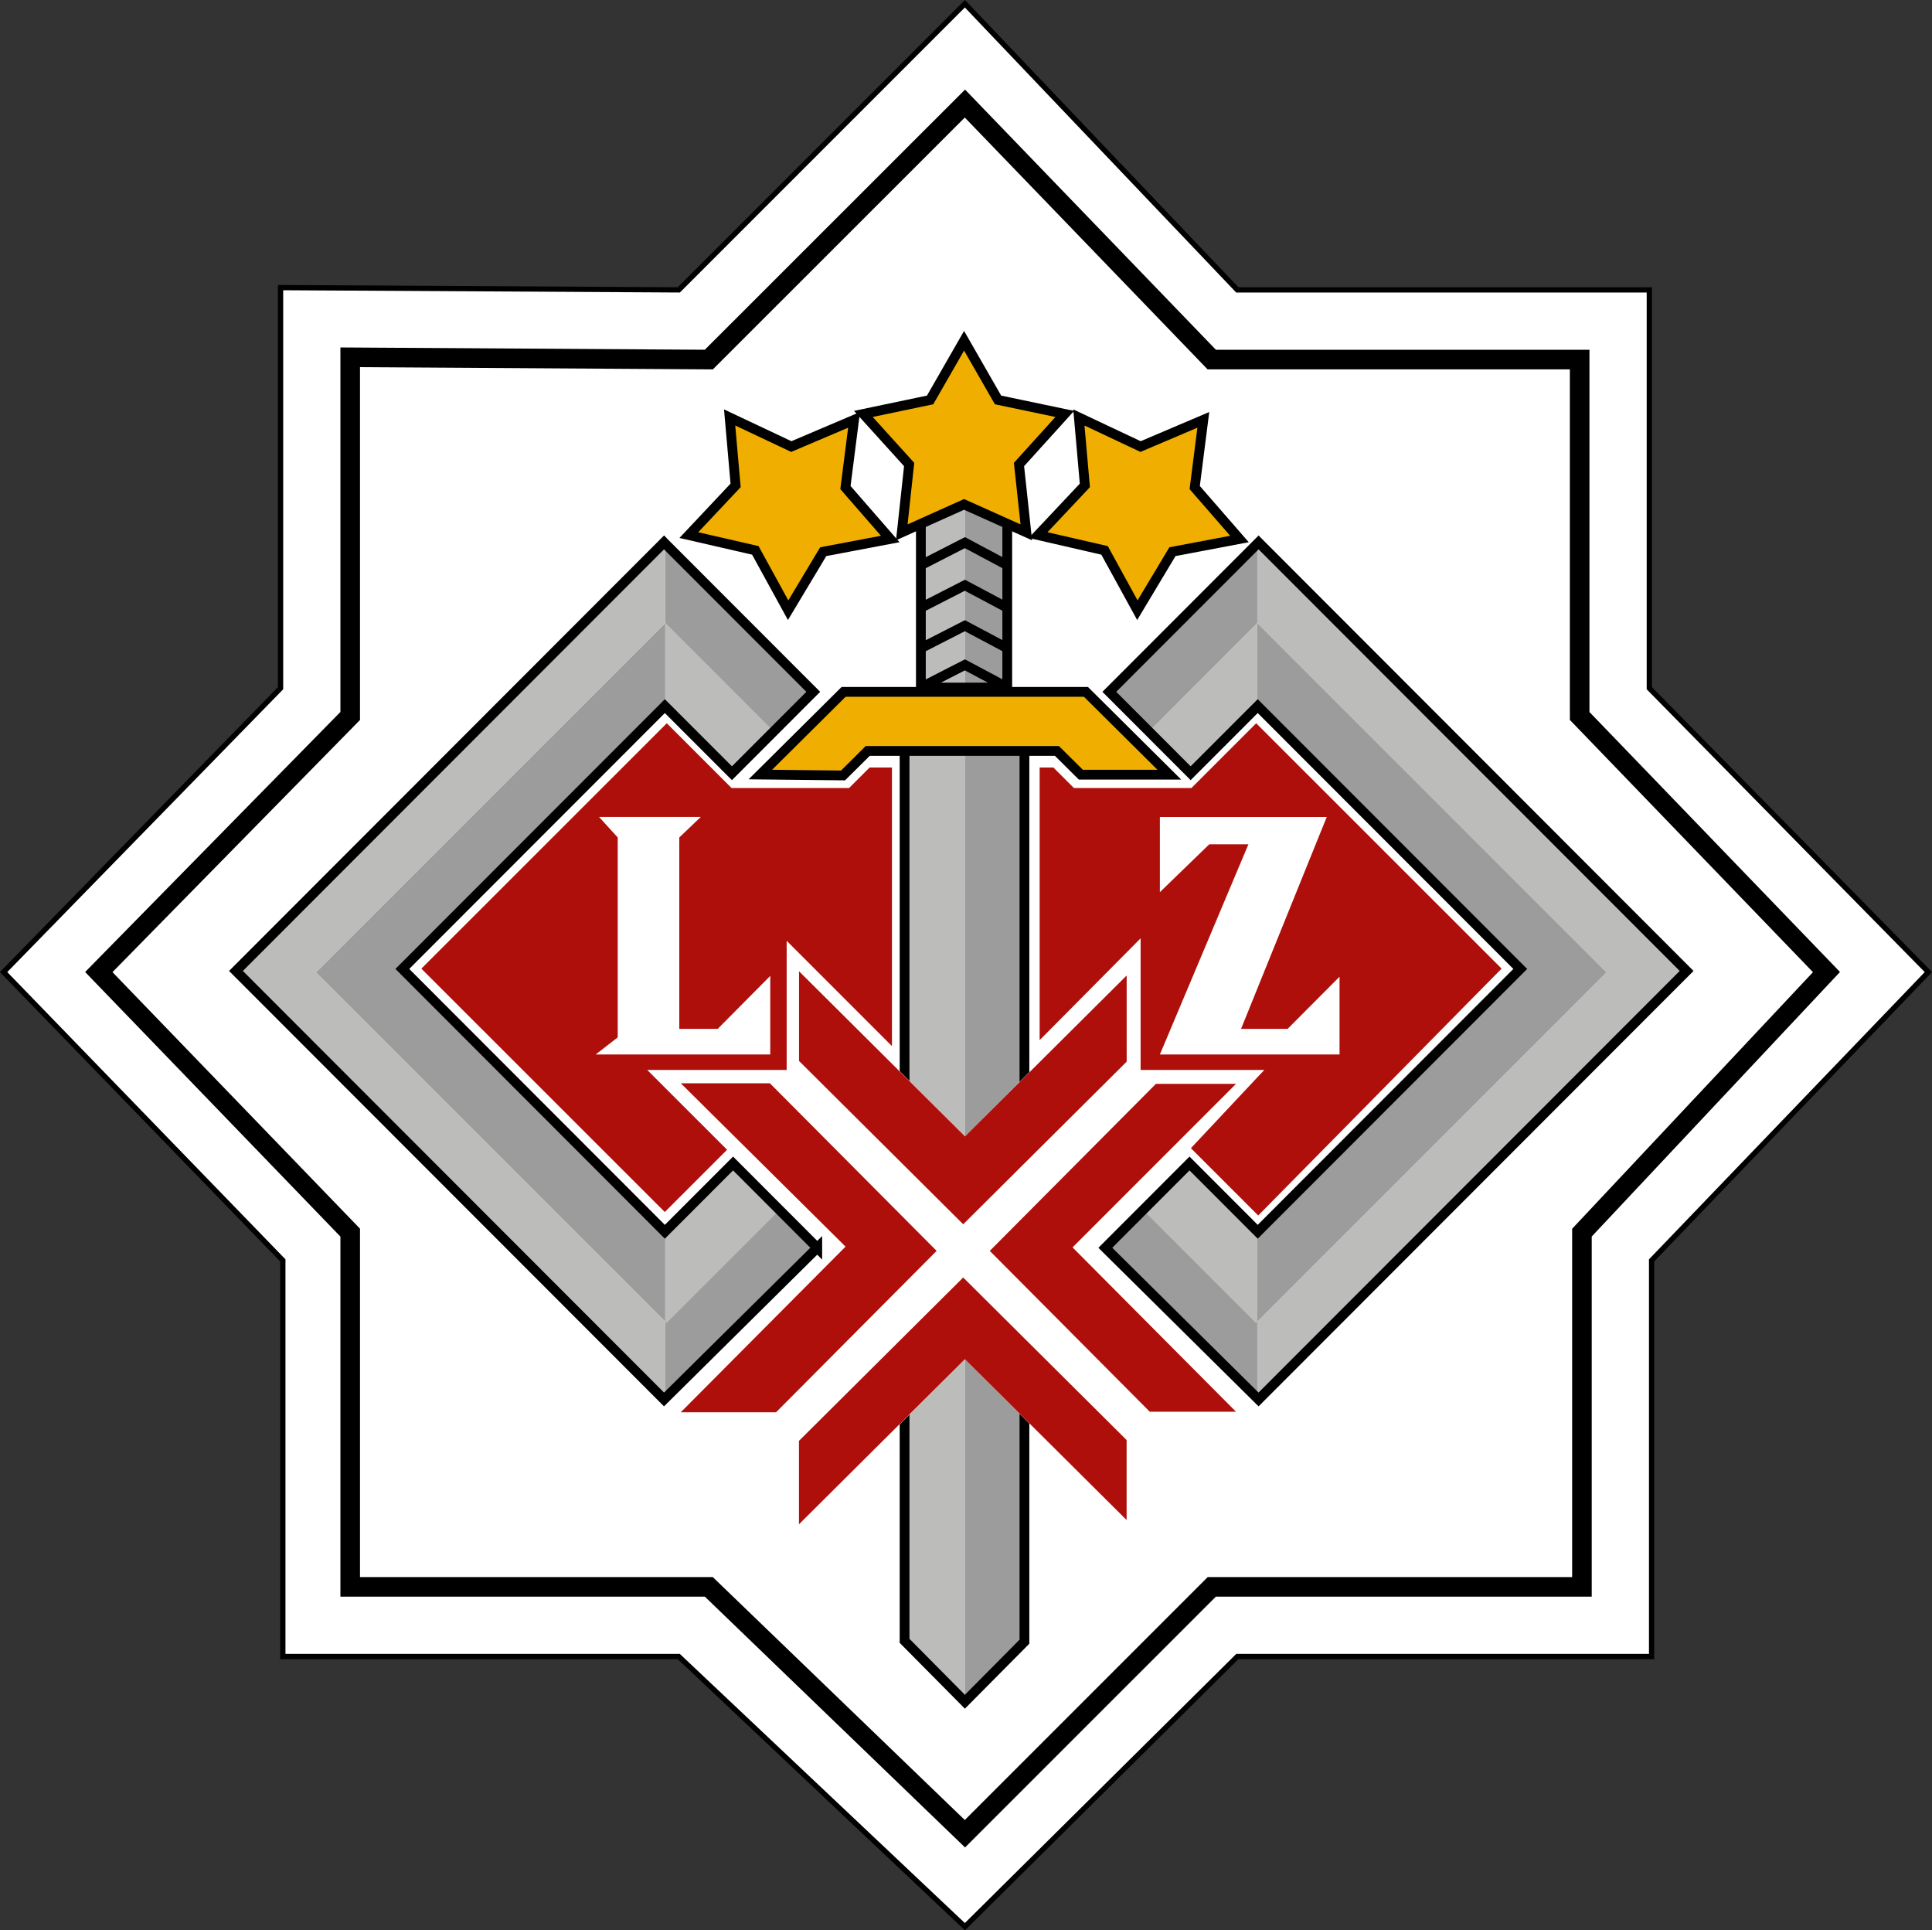 <?xml version="1.0" encoding="UTF-8" standalone="no"?>
<svg
   xmlns:dc="http://purl.org/dc/elements/1.1/"
   xmlns:cc="http://creativecommons.org/ns#"
   xmlns:rdf="http://www.w3.org/1999/02/22-rdf-syntax-ns#"
   xmlns:svg="http://www.w3.org/2000/svg"
   xmlns="http://www.w3.org/2000/svg"
   xmlns:sodipodi="http://sodipodi.sourceforge.net/DTD/sodipodi-0.dtd"
   xmlns:inkscape="http://www.inkscape.org/namespaces/inkscape"
   version="1.1"
   x="0px"
   y="0px"
   width="552.062"
   height="551.5"
   viewBox="0 0 552.062 551.5"
   enable-background="new 0 0 560 560"
   xml:space="preserve"
   id="svg2"
   inkscape:version="0.48.1 "
   sodipodi:docname="AJAX.svg"><rect x="0" y="0" width="552.062" height="551.5" fill="#333333" stroke="none"/><defs
   id="defs54" /><sodipodi:namedview
   pagecolor="#ffffff"
   bordercolor="#666666"
   borderopacity="1"
   objecttolerance="10"
   gridtolerance="10"
   guidetolerance="10"
   inkscape:pageopacity="0"
   inkscape:pageshadow="2"
   inkscape:window-width="1280"
   inkscape:window-height="1004"
   id="namedview52"
   showgrid="false"
   fit-margin-top="0"
   fit-margin-left="0"
   fit-margin-right="0"
   fit-margin-bottom="0"
   inkscape:zoom="0.65912454"
   inkscape:cx="170.97154"
   inkscape:cy="264.23376"
   inkscape:window-x="-8"
   inkscape:window-y="-8"
   inkscape:window-maximized="1"
   inkscape:current-layer="svg2" />
<polygon
   stroke-miterlimit="22.926"
   points="475.256,87.07 357.527,87.07 279.689,5.318 197.935,87.07 84.139,86.418 84.139,200.872 5,281.972 84.789,364.344 84.789,477.525 197.935,477.525 279.689,554.704 357.527,477.525 475.905,477.525 475.905,364.344 555,281.972 475.256,200.872 "
   id="polygon4"
   style="fill:#ffffff;stroke:#000000;stroke-width:1.5;stroke-miterlimit:22.926;stroke-opacity:1;stroke-dasharray:none"
   transform="translate(-3.969,-4.25)" />
<polygon
   stroke-miterlimit="22.926"
   points="455.352,106.978 350.221,106.978 279.693,33.84 206.517,106.978 104.041,106.332 104.041,208.802 32.201,281.972 104.041,356.414 104.041,457.624 206.517,457.624 279.693,528.146 350.221,457.624 456.001,457.624 456.001,356.414 525.88,281.972 455.352,208.802 "
   id="polygon6"
   style="fill:none;stroke:#000000;stroke-width:5.597;stroke-miterlimit:22.926;stroke-opacity:1"
   transform="translate(-3.969,-4.25)" />
<g
   id="g8"
   transform="translate(-3.969,-4.25)">
	<path
   d="m 194.068,182.275 30.995,30.999 -11.778,11.781 -19.217,-19.217 V 182.275 z M 94.29,282.054 194.065,182.282 V 159.22 l -0.241,-0.253 -122.676,122.675 122.675,122.675 0.241,-0.24 V 381.826 L 94.29,282.054 z m 132.407,67.798 -13.083,-13.08 -19.55,19.541 v 25.519 l 0.333,0.323 32.3,-32.303 z m 136.543,-167.577 -30.995,30.999 11.771,11.781 19.223,-19.217 v -23.563 z m 0.004,199.551 v 22.251 l 0.241,0.24 122.672,-122.669 -122.666,-122.681 -0.247,0.253 v 23.062 l 99.772,99.772 -99.772,99.772 z m -0.333,0.329 0.329,-0.323 v -25.519 l -19.546,-19.541 -13.089,13.08 32.306,32.303 z"
   id="path10"
   inkscape:connector-curvature="0"
   style="fill:#bcbcbb" />
	<path
   d="m 236.594,201.746 -11.531,11.528 -30.995,-30.999 V 159.22 l 42.526,42.526 z m -142.304,80.308 99.775,99.772 v -25.513 l -75.237,-75.241 75.237,-75.234 V 182.282 L 94.29,282.054 z m 132.407,67.798 -32.3,32.303 -0.333,-0.323 v 22.245 l 43.676,-43.185 -11.043,-11.04 z M 363.24,159.22 v 23.055 l -30.995,30.999 -11.534,-11.528 42.529,-42.526 z m 0.004,23.062 v 23.556 l 75.237,75.234 -75.237,75.241 v 25.513 l 99.772,-99.772 -99.772,-99.772 z m -43.679,178.61 43.675,43.185 v -22.245 l -0.329,0.323 -32.306,-32.303 -11.04,11.04 z"
   id="path12"
   inkscape:connector-curvature="0"
   style="fill:#9d9c9c" />
	<path
   stroke-miterlimit="22.926"
   d="M 237.496,360.74 193.71,404.077 71.392,281.648 193.71,159.22 l 0.237,0.247 42.406,42.437 -23.239,23.258 -19.167,-19.173 -75.016,75.083 75.016,75.095 19.493,-19.508 24.056,24.081 z m 82.313,0 43.787,43.337 122.317,-122.429 -122.311,-122.428 -0.247,0.247 -42.399,42.437 23.233,23.258 19.167,-19.173 75.022,75.089 -75.022,75.088 -19.49,-19.508 -24.057,24.082 z"
   id="path14"
   inkscape:connector-curvature="0"
   style="fill:none;stroke:#000000;stroke-width:2.795;stroke-miterlimit:22.926;stroke-opacity:1" />
	<path
   d="m 258.838,223.528 v 79.586 l -30.083,-30.08 v 36.901 h -39.84 l 22.812,22.802 -17.795,17.786 -69.56,-69.534 70.129,-70.104 18.514,18.508 h 33.573 l 5.869,-5.865 h 6.381 z m 104.086,-12.642 -18.511,18.501 H 310.84 l -5.872,-5.859 h -3.927 v 77.888 l 28.854,-29.085 v 37.604 h 35.34 l -20.969,22.346 19.236,19.23 69.546,-70.528 -70.124,-70.097 z"
   id="path16"
   inkscape:connector-curvature="0"
   style="fill:#ae0f0a;stroke:none" />
	<polygon
   stroke-miterlimit="22.926"
   points="224.068,305.515 174.179,305.515 180.478,300.631 180.478,243.512 175.151,237.653 204.214,237.653 198.074,243.512 198.074,298.193 209.054,298.193 224.068,283.061 "
   id="polygon18"
   style="fill:#ffffff;stroke:none;stroke-width:2.795;stroke-miterlimit:22.926" />
	<polygon
   stroke-miterlimit="22.926"
   points="386.736,305.521 335.4,305.521 360.701,245.463 349.515,245.463 335.4,259.138 335.4,237.659 383.084,237.659 358.595,298.199 371.896,298.199 386.736,283.302 "
   id="polygon20"
   style="fill:#ffffff;stroke:none;stroke-width:2.795;stroke-miterlimit:22.926" />
</g>
<g
   id="g22"
   transform="translate(-3.969,-4.25)">
	<polygon
   points="279.693,490.681 279.693,211.475 262.271,211.475 262.271,473.263 "
   id="polygon24"
   style="fill:#bcbcbb" />
	<polygon
   points="296.874,473.51 296.874,211.475 279.689,211.475 279.689,490.681 "
   id="polygon26"
   style="fill:#9d9c9c" />
	<polygon
   stroke-miterlimit="22.926"
   points="296.699,473.281 279.687,490.434 262.449,473.034 262.449,211.646 296.699,211.646 "
   id="polygon28"
   style="fill:none;stroke:#000000;stroke-width:2.795;stroke-miterlimit:22.926;stroke-opacity:1" />
	<rect
   x="266.939"
   y="147.686"
   width="12.75"
   height="53.161"
   id="rect30"
   style="fill:#bcbcbb" />
	<rect
   x="279.689"
   y="147.686"
   width="12.272"
   height="53.161"
   id="rect32"
   style="fill:#9d9c9c" />
	<polygon
   stroke-miterlimit="22.926"
   points="251.928,218.784 244.872,225.79 221.237,225.536 245.027,201.917 314.27,201.917 338.101,225.574 312.819,225.574 305.969,218.784 "
   id="polygon34"
   style="fill:#f0af00;stroke:#000000;stroke-width:2.795;stroke-miterlimit:22.926;fill-opacity:1;stroke-opacity:1" />
	<path
   stroke-miterlimit="22.926"
   d="m 267.012,165.776 12.674,-6.493 12.193,6.493 m -24.867,12.161 12.674,-6.486 12.193,6.486 m -24.867,11.559 12.674,-6.486 12.193,6.486 m 0,11.199 -12.193,-6.493 -12.674,6.493 m 24.776,-52.832 h -24.68 v 52.813 h 24.68 v -52.813 z"
   id="path36"
   inkscape:connector-curvature="0"
   style="fill:none;stroke:#000000;stroke-width:2.795;stroke-miterlimit:22.926;stroke-opacity:1" />
	<polygon
   stroke-miterlimit="22.926"
   points="261.657,156.338 263.753,136.957 250.671,122.509 269.746,118.512 279.449,101.601 289.152,118.512 308.221,122.509 295.145,136.957 297.231,156.338 279.449,148.357 "
   id="polygon38"
   style="fill:#f0af00;stroke:#000000;stroke-width:2.795;stroke-miterlimit:22.926;fill-opacity:1;stroke-opacity:1" />
	<polygon
   stroke-miterlimit="22.926"
   points="300.604,157.124 313.966,142.929 312.252,123.516 329.876,131.832 347.814,124.206 345.35,143.543 358.142,158.238 338.988,161.868 328.968,178.583 319.597,161.494 "
   id="polygon40"
   style="fill:#f0af00;stroke:#000000;stroke-width:2.795;stroke-miterlimit:22.926;fill-opacity:1;stroke-opacity:1" />
	<polygon
   stroke-miterlimit="22.926"
   points="200.804,157.124 214.165,142.929 212.461,123.516 230.083,131.832 248.017,124.206 245.55,143.543 258.348,158.238 239.2,161.868 229.173,178.583 219.802,161.494 "
   id="polygon42"
   style="fill:#f0af00;stroke:#000000;stroke-width:2.795;stroke-miterlimit:22.926;fill-opacity:1;stroke-opacity:1" />
</g>
<g
   id="g44"
   transform="translate(-3.969,-4.25)">
	<polygon
   points="232.093,407.915 198.074,407.915 245.588,360.404 198.093,313.559 232.119,313.559 232.119,281.338 279.712,328.938 326.079,282.567 326.085,313.724 357.568,313.724 310.422,360.626 357.556,407.757 326.066,407.757 326.066,438.913 279.693,392.549 232.093,440.148 "
   id="polygon46"
   style="fill:#ffffff" />
	<path
   stroke-miterlimit="22.926"
   d="m 279.202,354.026 -46.913,-46.662 v -25.627 l 47.419,47.181 46.2,-45.965 0.006,24.607 -46.712,46.466 z m -46.934,61.882 v 23.829 l 47.419,-47.169 46.206,45.952 v -22.853 l -46.694,-46.44 -46.931,46.681 z m -8.31,-102.172 h -25.456 l 47.08,46.674 -47.099,47.333 h 27.233 l 45.889,-46.117 -47.647,-47.89 z m 86.486,46.89 46.719,-46.725 h -22.888 l -47.479,47.726 45.715,45.953 h 24.639 l -46.706,-46.954 z"
   id="path48"
   inkscape:connector-curvature="0"
   style="fill:#ae0f0a;stroke:none;stroke-width:0.4;stroke-miterlimit:22.926;stroke-opacity:1;stroke-dasharray:none" />
	<polygon
   stroke-miterlimit="22.926"
   points="232.337,407.675 198.495,407.675 245.759,360.404 198.514,313.806 232.356,313.806 232.356,281.756 279.706,329.108 325.832,282.972 325.832,313.971 357.153,313.971 310.254,360.632 357.135,407.51 325.813,407.51 325.813,438.508 279.687,392.378 232.337,439.725 "
   id="polygon50"
   style="fill:none;stroke:none;stroke-width:2.795;stroke-miterlimit:22.926" />
</g>
</svg>